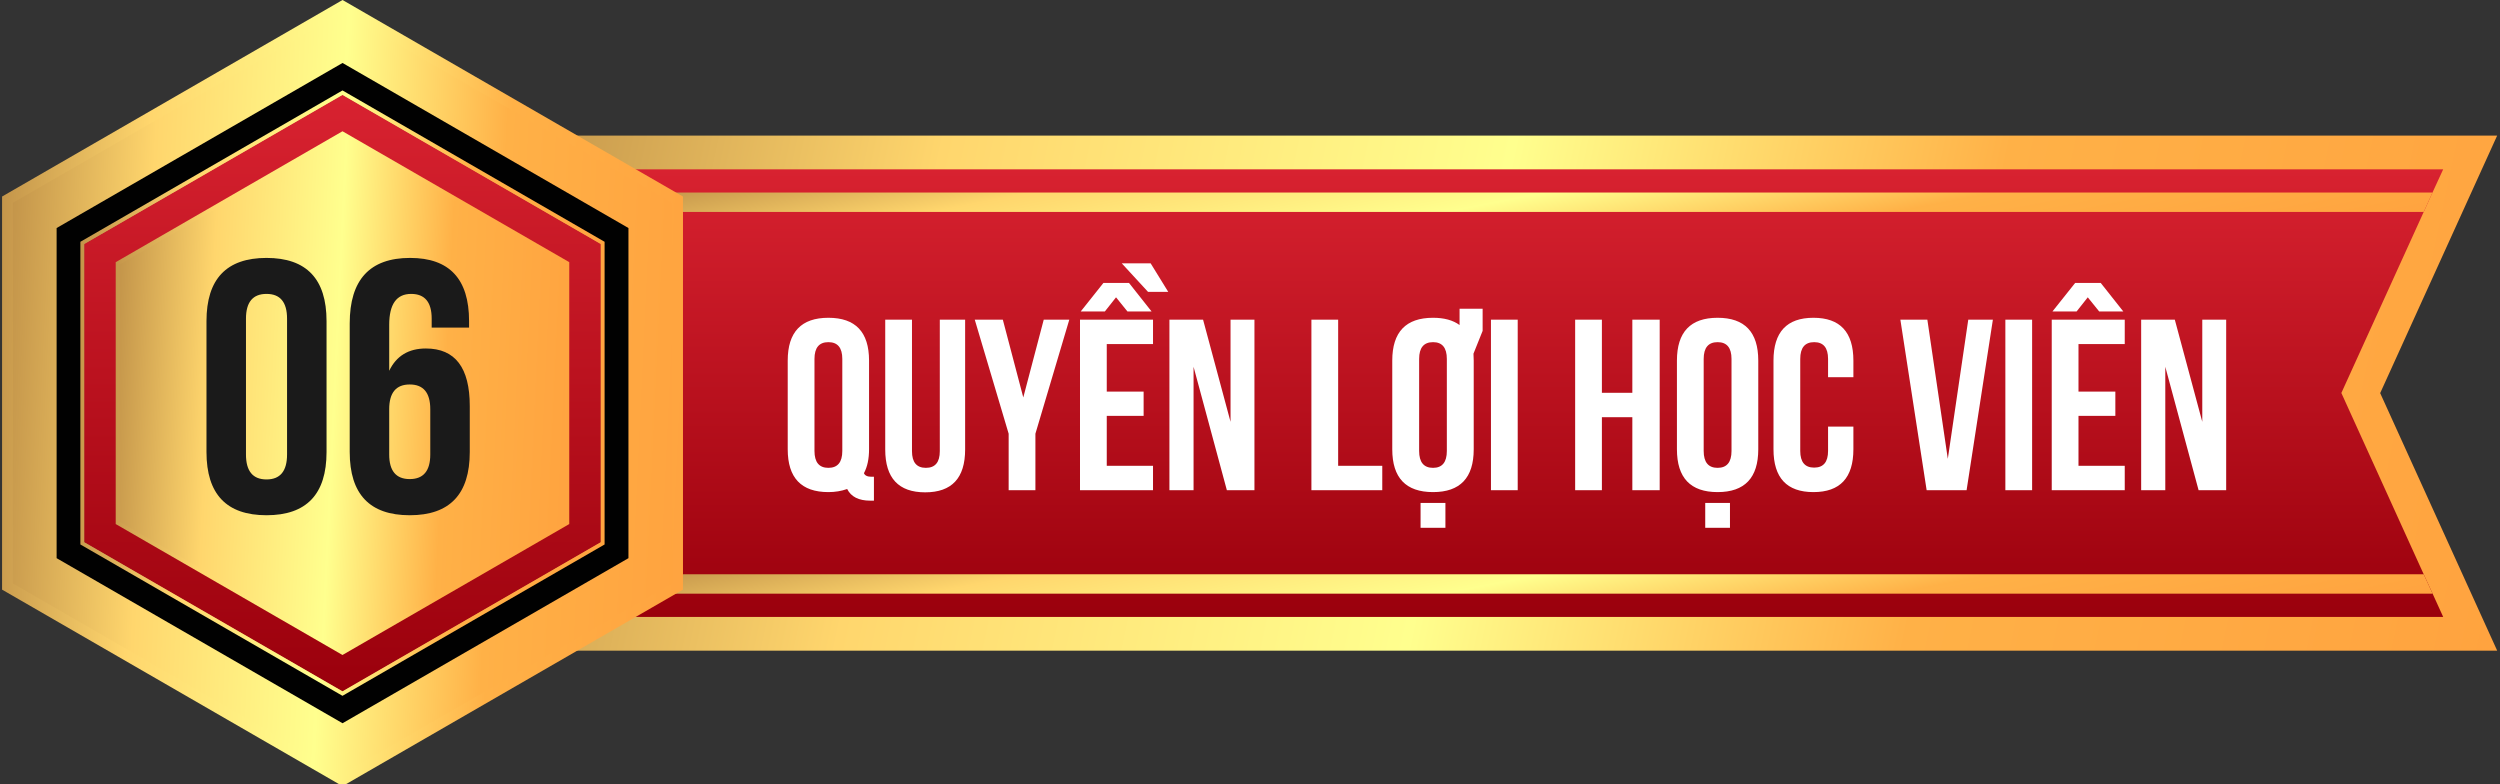 <svg width="306" height="96" viewBox="0 0 306 96" fill="none" xmlns="http://www.w3.org/2000/svg">
<rect x="0" y="0" width="306" height="96" fill="#333333" stroke="none"/>
<g clip-path="url(#clip0_505_8515)">
<path d="M305.655 79.638L291.334 48.116L305.655 16.594H60.332V79.638H305.655Z" fill="url(#paint0_linear_505_8515)"/>
<path d="M70.954 75.511H299.047L297.751 72.663L296.663 70.294L286.582 48.101L296.663 25.939L297.735 23.571L299.047 20.723H70.954V75.511Z" fill="url(#paint1_linear_505_8515)"/>
<path d="M76.206 25.939H296.663L297.735 23.57H76.206V25.939Z" fill="url(#paint2_linear_505_8515)"/>
<path d="M75.5 72.662H297.751L296.662 70.294H75.5V72.662Z" fill="url(#paint3_linear_505_8515)"/>
<path d="M96.417 44.136C96.417 40.642 98.076 38.896 101.395 38.896C104.713 38.896 106.372 40.642 106.372 44.136V54.993C106.372 56.167 106.164 57.142 105.746 57.919C105.863 58.21 106.173 58.355 106.678 58.355H106.969V61.281H106.518C105.111 61.281 104.17 60.805 103.694 59.855C102.976 60.107 102.21 60.233 101.395 60.233C98.076 60.233 96.417 58.486 96.417 54.993V44.136ZM99.692 55.197C99.692 56.575 100.259 57.264 101.395 57.264C102.53 57.264 103.098 56.575 103.098 55.197V43.932C103.098 42.564 102.53 41.88 101.395 41.88C100.259 41.88 99.692 42.564 99.692 43.932V55.197ZM111.627 39.129V55.226C111.627 56.584 112.194 57.264 113.329 57.264C114.465 57.264 115.032 56.584 115.032 55.226V39.129H118.132V55.022C118.132 58.515 116.502 60.262 113.242 60.262C109.982 60.262 108.352 58.515 108.352 55.022V39.129H111.627ZM123.459 53.087L119.311 39.129H122.746L125.25 48.647L127.753 39.129H130.882L126.734 53.087V60H123.459V53.087ZM135.467 47.934H139.979V50.903H135.467V57.016H141.129V60H132.192V39.129H141.129V42.112H135.467V47.934ZM140.838 32.23L142.992 35.723H140.517L137.301 32.23H140.838ZM132.28 38.124L135.059 34.631H138.189L140.954 38.124H138L136.602 36.392L135.234 38.124H132.28ZM146.092 44.892V60H143.137V39.129H147.256L150.618 51.631V39.129H153.544V60H150.167L146.092 44.892ZM160.516 39.129H163.79V57.016H169.19V60H160.516V39.129ZM173.702 55.197C173.702 56.575 174.27 57.264 175.405 57.264C176.53 57.264 177.093 56.575 177.093 55.197V43.932C177.093 42.564 176.53 41.88 175.405 41.88C174.27 41.88 173.702 42.564 173.702 43.932V55.197ZM176.919 61.557V64.599H173.877V61.557H176.919ZM180.353 43.291C180.373 43.563 180.383 43.844 180.383 44.136V54.993C180.383 58.486 178.723 60.233 175.405 60.233C172.077 60.233 170.413 58.486 170.413 54.993V44.136C170.413 40.642 172.077 38.896 175.405 38.896C176.763 38.896 177.845 39.192 178.651 39.784V37.79H181.474V40.497L180.353 43.291ZM182.493 39.129H185.768V60H182.493V39.129ZM196.072 60H192.798V39.129H196.072V48.08H199.798V39.129H203.146V60H199.798V51.063H196.072V60ZM208.531 55.197C208.531 56.575 209.099 57.264 210.234 57.264C211.369 57.264 211.937 56.575 211.937 55.197V43.932C211.937 42.564 211.369 41.88 210.234 41.88C209.099 41.88 208.531 42.564 208.531 43.932V55.197ZM205.256 44.136C205.256 40.642 206.916 38.896 210.234 38.896C213.553 38.896 215.212 40.642 215.212 44.136V54.993C215.212 58.486 213.553 60.233 210.234 60.233C206.916 60.233 205.256 58.486 205.256 54.993V44.136ZM211.748 61.557V64.599H208.72V61.557H211.748ZM226.855 52.213V54.993C226.855 58.486 225.225 60.233 221.965 60.233C218.705 60.233 217.075 58.486 217.075 54.993V44.136C217.075 40.642 218.705 38.896 221.965 38.896C225.225 38.896 226.855 40.642 226.855 44.136V46.173H223.755V43.932C223.755 42.564 223.188 41.88 222.052 41.88C220.917 41.88 220.35 42.564 220.35 43.932V55.197C220.35 56.555 220.917 57.235 222.052 57.235C223.188 57.235 223.755 56.555 223.755 55.197V52.213H226.855ZM238.412 56.158L240.915 39.129H243.928L240.711 60H235.821L232.605 39.129H235.908L238.412 56.158ZM245.456 39.129H248.731V60H245.456V39.129ZM254.407 47.934H258.919V50.903H254.407V57.016H260.069V60H251.133V39.129H260.069V42.112H254.407V47.934ZM251.22 38.124L254 34.631H257.129L259.894 38.124H256.94L255.543 36.392L254.175 38.124H251.22ZM265.032 44.892V60H262.078V39.129H266.197L269.559 51.631V39.129H272.484V60H269.108L265.032 44.892Z" fill="white"/>
<path d="M41.92 1.953L1.937 25.032V71.2L41.92 94.284L81.903 71.2V25.032L41.92 1.953Z" fill="#010101"/>
<path d="M41.926 0L0.254 24.055V72.171L41.926 96.226L83.597 72.171V24.055L41.926 0ZM78.593 69.285L41.926 90.455L5.258 69.285V26.946L41.926 5.777L78.593 26.946V69.285Z" fill="url(#paint4_linear_505_8515)"/>
<path d="M41.926 1.522L1.578 24.822V71.415L41.926 94.709L82.273 71.415V24.822L41.926 1.522ZM76.922 68.32L41.926 88.524L6.93 68.32V27.911L41.926 7.707L76.922 27.911V68.32Z" fill="url(#paint5_linear_505_8515)"/>
<path d="M41.92 11.388L10.113 29.755V66.483L41.92 84.85L73.727 66.483V29.755L41.92 11.388Z" stroke="url(#paint6_linear_505_8515)" stroke-width="0.552" stroke-miterlimit="10"/>
<path d="M41.92 11.631L10.323 29.876V66.362L41.92 84.607L73.517 66.362V29.876L41.92 11.631Z" fill="url(#paint7_linear_505_8515)"/>
<path d="M14.163 64.144V32.089L41.92 16.066L69.677 32.089V64.144L41.92 80.171L14.163 64.144Z" fill="url(#paint8_linear_505_8515)"/>
<path d="M14.643 63.868V32.37L41.92 16.618L69.198 32.37V63.868L41.92 79.614L14.643 63.868Z" fill="url(#paint9_linear_505_8515)"/>
<path d="M30.107 55.632C30.107 57.666 30.945 58.683 32.621 58.683C34.297 58.683 35.135 57.666 35.135 55.632V39.003C35.135 36.983 34.297 35.974 32.621 35.974C30.945 35.974 30.107 36.983 30.107 39.003V55.632ZM25.273 39.304C25.273 34.148 27.723 31.569 32.621 31.569C37.52 31.569 39.969 34.148 39.969 39.304V55.331C39.969 60.487 37.52 63.065 32.621 63.065C27.723 63.065 25.273 60.487 25.273 55.331V39.304ZM42.805 39.583C42.805 34.241 45.268 31.569 50.195 31.569C55.008 31.569 57.414 34.148 57.414 39.304V40.099H52.838V39.003C52.838 36.983 52 35.974 50.324 35.974C48.534 35.974 47.639 37.234 47.639 39.755V45.384C48.512 43.565 50.009 42.655 52.129 42.655C55.71 42.655 57.5 45.004 57.5 49.702V55.331C57.5 60.487 55.051 63.065 50.152 63.065C45.254 63.065 42.805 60.487 42.805 55.331V39.583ZM50.152 47.06C48.477 47.06 47.639 48.069 47.639 50.089V55.632C47.639 57.637 48.477 58.64 50.152 58.64C51.828 58.64 52.666 57.637 52.666 55.632V50.089C52.666 48.069 51.828 47.06 50.152 47.06Z" fill="#1A1A1A"/>
</g>
<defs>
<linearGradient id="paint0_linear_505_8515" x1="60.332" y1="16.594" x2="307.882" y2="69.149" gradientUnits="userSpaceOnUse">
<stop stop-color="#C09148"/>
<stop offset="0.214" stop-color="#FFD66D"/>
<stop offset="0.484" stop-color="#FFFF8E"/>
<stop offset="0.719" stop-color="#FFB147"/>
<stop offset="1" stop-color="#FFA33F"/>
</linearGradient>
<linearGradient id="paint1_linear_505_8515" x1="185" y1="20.723" x2="185" y2="75.511" gradientUnits="userSpaceOnUse">
<stop stop-color="#D82230"/>
<stop offset="1" stop-color="#9A000C"/>
</linearGradient>
<linearGradient id="paint2_linear_505_8515" x1="76.206" y1="23.57" x2="84.844" y2="67.653" gradientUnits="userSpaceOnUse">
<stop stop-color="#C09148"/>
<stop offset="0.214" stop-color="#FFD66D"/>
<stop offset="0.484" stop-color="#FFFF8E"/>
<stop offset="0.719" stop-color="#FFB147"/>
<stop offset="1" stop-color="#FFA33F"/>
</linearGradient>
<linearGradient id="paint3_linear_505_8515" x1="75.5" y1="70.294" x2="84.112" y2="114.387" gradientUnits="userSpaceOnUse">
<stop stop-color="#C09148"/>
<stop offset="0.214" stop-color="#FFD66D"/>
<stop offset="0.484" stop-color="#FFFF8E"/>
<stop offset="0.719" stop-color="#FFB147"/>
<stop offset="1" stop-color="#FFA33F"/>
</linearGradient>
<linearGradient id="paint4_linear_505_8515" x1="0.254" y1="0" x2="87.949" y2="4.144" gradientUnits="userSpaceOnUse">
<stop stop-color="#C09148"/>
<stop offset="0.214" stop-color="#FFD66D"/>
<stop offset="0.484" stop-color="#FFFF8E"/>
<stop offset="0.719" stop-color="#FFB147"/>
<stop offset="1" stop-color="#FFA33F"/>
</linearGradient>
<linearGradient id="paint5_linear_505_8515" x1="1.578" y1="1.522" x2="86.486" y2="5.534" gradientUnits="userSpaceOnUse">
<stop stop-color="#C09148"/>
<stop offset="0.214" stop-color="#FFD66D"/>
<stop offset="0.484" stop-color="#FFFF8E"/>
<stop offset="0.719" stop-color="#FFB147"/>
<stop offset="1" stop-color="#FFA33F"/>
</linearGradient>
<linearGradient id="paint6_linear_505_8515" x1="10.113" y1="11.388" x2="77.048" y2="14.55" gradientUnits="userSpaceOnUse">
<stop stop-color="#C09148"/>
<stop offset="0.214" stop-color="#FFD66D"/>
<stop offset="0.484" stop-color="#FFFF8E"/>
<stop offset="0.719" stop-color="#FFB147"/>
<stop offset="1" stop-color="#FFA33F"/>
</linearGradient>
<linearGradient id="paint7_linear_505_8515" x1="41.92" y1="11.631" x2="41.92" y2="84.607" gradientUnits="userSpaceOnUse">
<stop stop-color="#D82230"/>
<stop offset="1" stop-color="#9A000C"/>
</linearGradient>
<linearGradient id="paint8_linear_505_8515" x1="14.163" y1="16.066" x2="72.575" y2="18.826" gradientUnits="userSpaceOnUse">
<stop stop-color="#C09148"/>
<stop offset="0.214" stop-color="#FFD66D"/>
<stop offset="0.484" stop-color="#FFFF8E"/>
<stop offset="0.719" stop-color="#FFB147"/>
<stop offset="1" stop-color="#FFA33F"/>
</linearGradient>
<linearGradient id="paint9_linear_505_8515" x1="14.643" y1="16.618" x2="72.046" y2="19.33" gradientUnits="userSpaceOnUse">
<stop stop-color="#C09148"/>
<stop offset="0.214" stop-color="#FFD66D"/>
<stop offset="0.484" stop-color="#FFFF8E"/>
<stop offset="0.719" stop-color="#FFB147"/>
<stop offset="1" stop-color="#FFA33F"/>
</linearGradient>
<clipPath id="clip0_505_8515">
<rect width="305.655" height="96" fill="white"/>
</clipPath>
</defs>
</svg>
